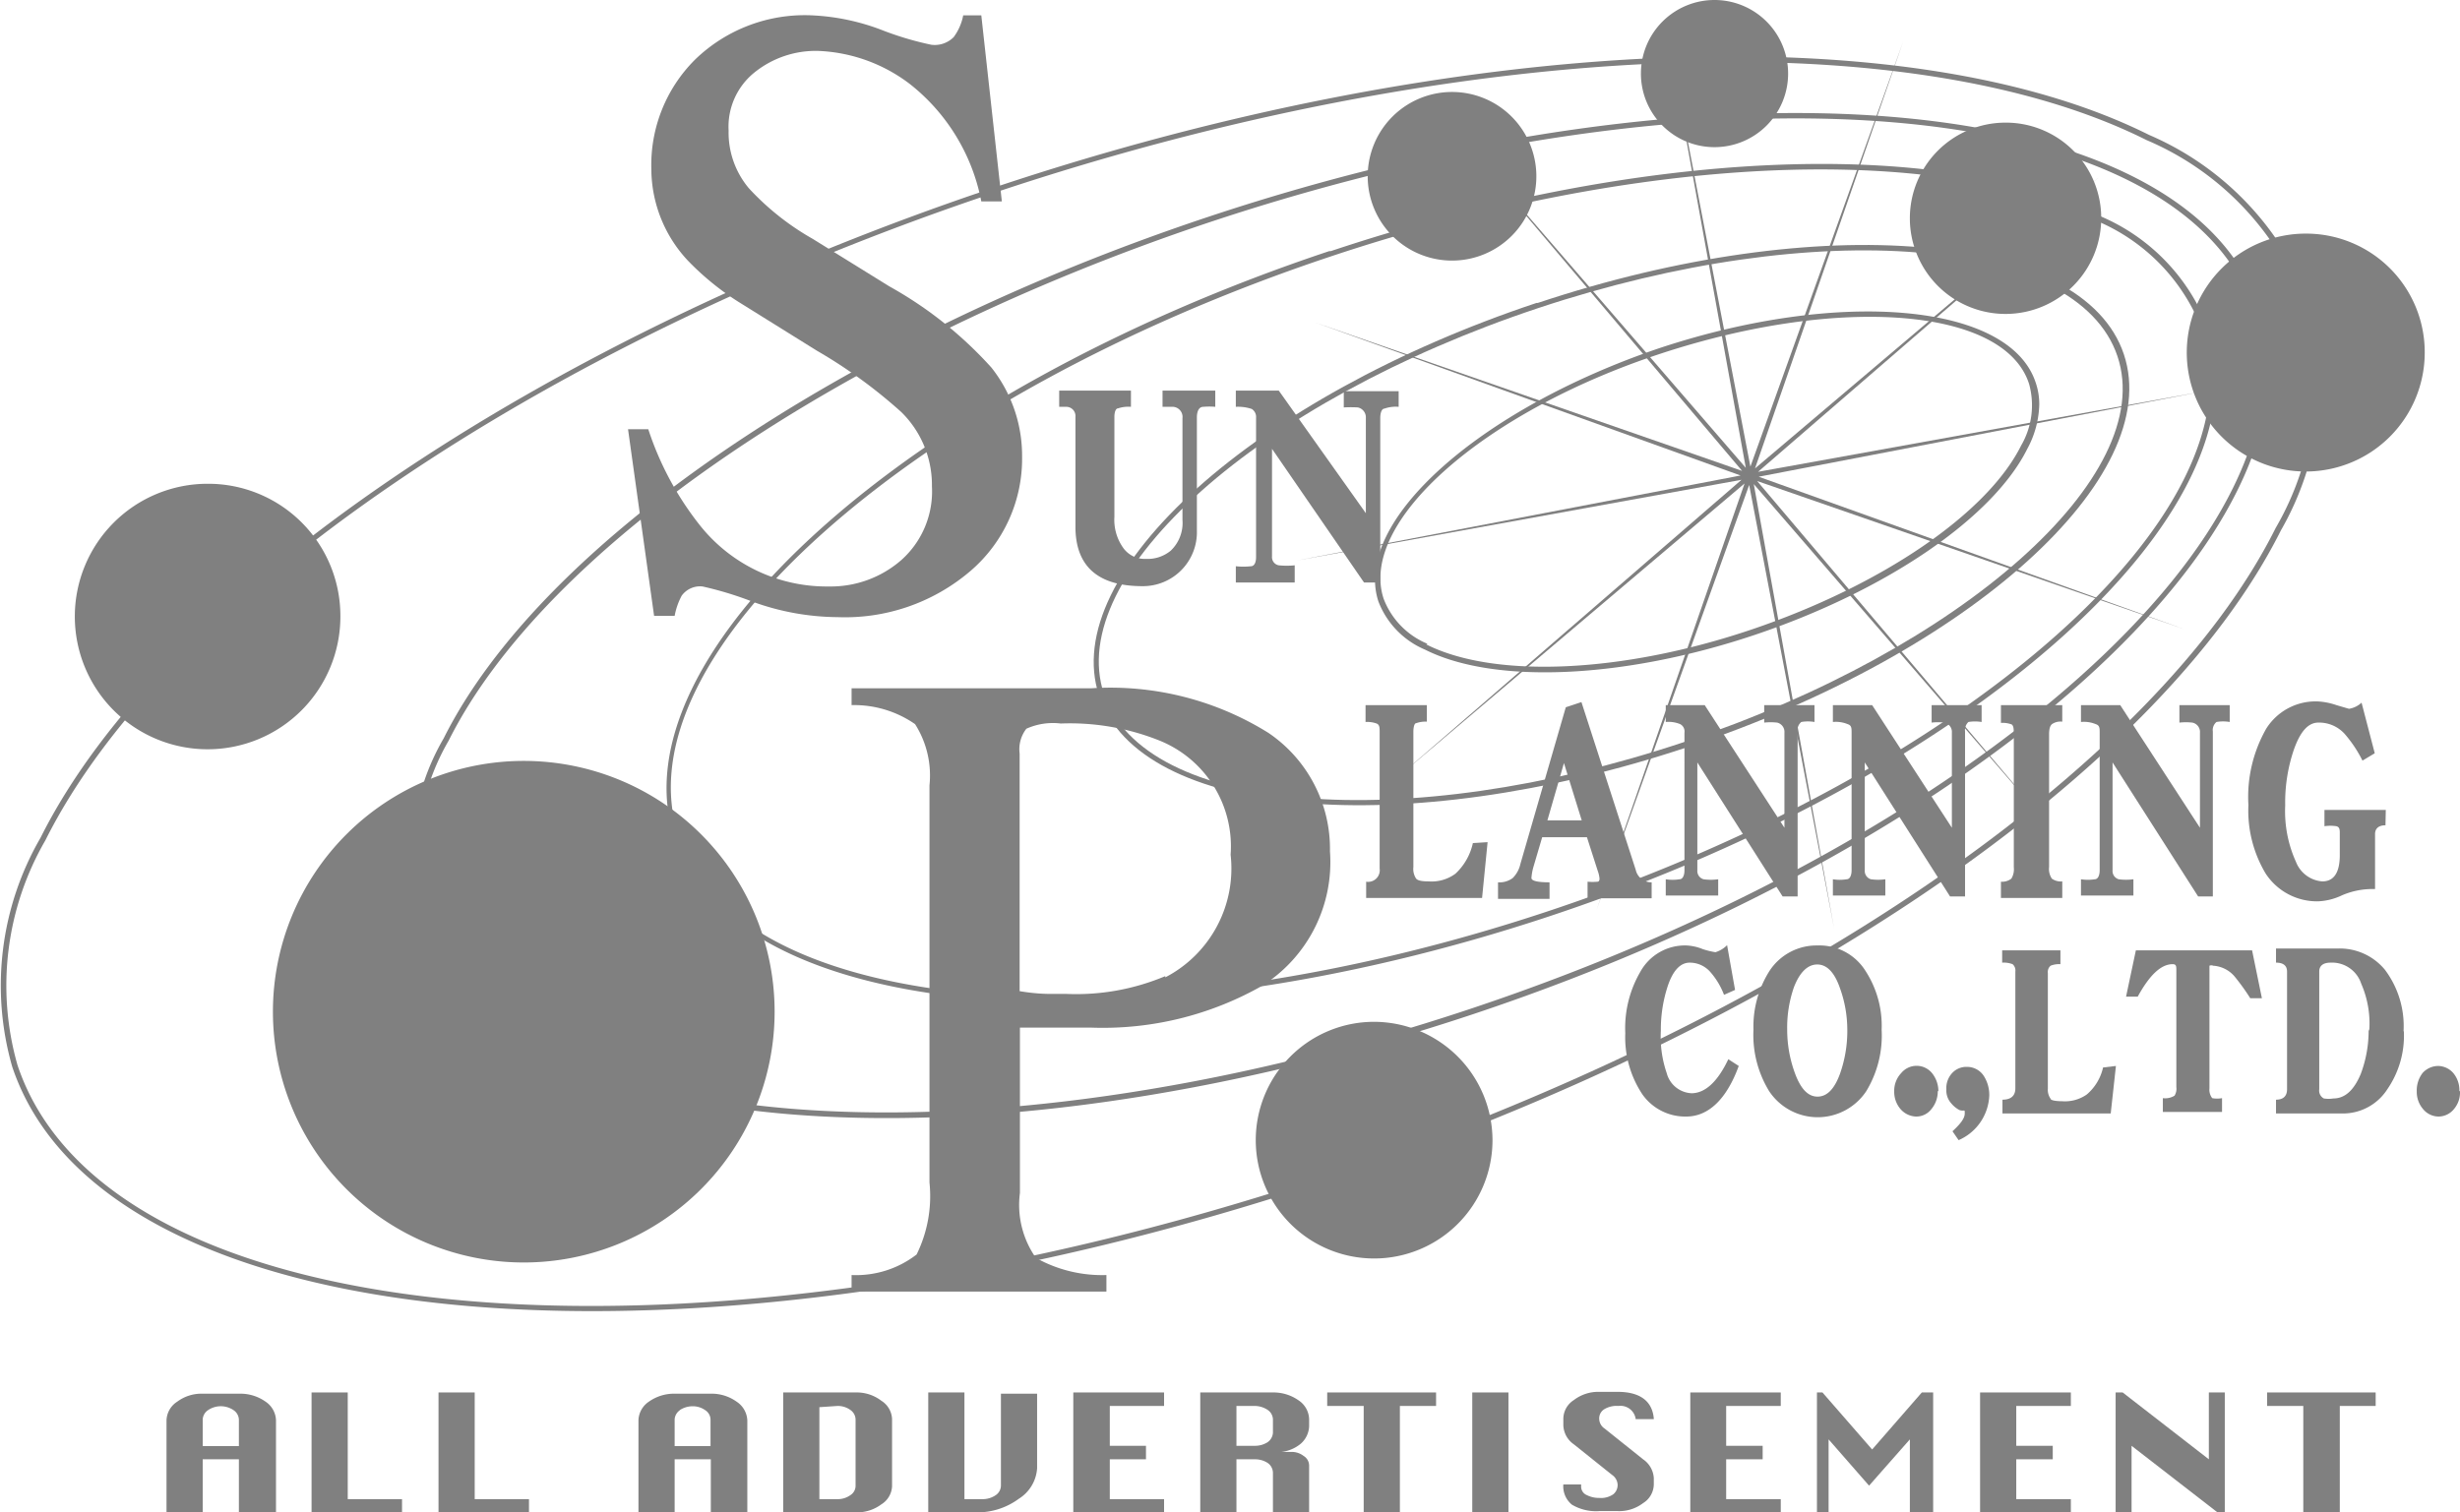 <svg xmlns="http://www.w3.org/2000/svg" viewBox="0 0 80.22 49.33"><defs><style>.cls-1{fill:gray;}</style></defs><g id="レイヤー_2" data-name="レイヤー 2"><g id="レイヤー_1-2" data-name="レイヤー 1"><polygon class="cls-1" points="66.83 26.94 57.19 15.79 59.81 30.29 57.04 15.82 52.06 29.69 56.89 15.77 45.65 25.29 56.79 15.65 42.3 18.28 56.76 15.51 42.89 10.52 56.81 15.36 47.29 4.11 56.93 15.26 54.3 0.76 57.08 15.22 62.06 1.36 57.23 15.28 68.47 5.76 57.33 15.39 71.83 12.77 57.35 15.55 71.22 20.52 57.3 15.69 66.83 26.94"/><path class="cls-1" d="M43.35,8.19C29.57,12.78,20,21.38,22,27.36s14.82,7.1,28.61,2.5S74,16.67,72,10.69a6.44,6.44,0,0,0-3.49-3.63c-5.28-2.64-15.14-2.2-25.11,1.13M22.14,27.31c-2-5.89,7.58-14.39,21.27-18.95,9.93-3.31,19.72-3.76,25-1.14a6.28,6.28,0,0,1,3.4,3.54c2,5.87-7.58,14.37-21.26,18.94S24.1,33.18,22.14,27.31"/><path class="cls-1" d="M39.38,7.08c-12,4-21.74,10.66-24.91,17a7.64,7.64,0,0,0-.73,6c2.38,7.16,17.78,8.51,34.3,3s28-15.83,25.65-23-17.78-8.51-34.31-3M13.91,30a7.48,7.48,0,0,1,.72-5.84c3.15-6.3,12.89-12.93,24.81-16.91,16.43-5.47,31.71-4.18,34.07,2.88S64.42,27.4,48,32.89,16.27,37.07,13.91,30"/><path class="cls-1" d="M32.44,6.11c-14.95,5-27.17,13.31-31.12,21.22A9.61,9.61,0,0,0,.4,34.8c3,8.94,22.2,10.61,42.85,3.72,15-5,27.17-13.31,31.13-21.22a9.7,9.7,0,0,0,.92-7.47A9.68,9.68,0,0,0,70.08,4.4C62.17.45,47.4,1.11,32.44,6.11M.57,34.74a9.45,9.45,0,0,1,.91-7.33c3.93-7.87,16.11-16.17,31-21.14S62.13.63,70,4.57a9.43,9.43,0,0,1,5.12,5.31,9.42,9.42,0,0,1-.91,7.34c-3.93,7.87-16.11,16.17-31,21.13C22.64,45.21,3.52,43.59.57,34.74"/><path class="cls-1" d="M54.1,11.36c-5.89,2-10,5.67-9.15,8.26a2.79,2.79,0,0,0,1.52,1.57c2.26,1.14,6.49.95,10.75-.48s7.76-3.8,8.89-6.07a3.19,3.19,0,0,0,.39-1.45,2.18,2.18,0,0,0-.12-.72C65.52,9.89,60,9.4,54.1,11.36M46.55,21a2.59,2.59,0,0,1-1.43-1.47c-.82-2.49,3.23-6.09,9.05-8s11.21-1.5,12,1a2.61,2.61,0,0,1-.26,2c-1.11,2.23-4.56,4.57-8.78,6s-8.4,1.61-10.62.49"/><path class="cls-1" d="M50.11,9.88c-9.19,3.06-15.6,8.81-14.27,12.81S45.75,27.45,55,24.38s15.59-8.82,14.26-12.82-9.9-4.75-19.11-1.68M36,22.64c-1.3-3.91,5.05-9.56,14.16-12.59s17.58-2.33,18.89,1.57S64,21.17,54.9,24.21,37.31,26.54,36,22.64"/><path class="cls-1" d="M6.78,46a.74.74,0,0,1,.84,0,.39.39,0,0,1,.17.3v.87H6.61v-.87a.39.39,0,0,1,.17-.3M6.61,47.6H7.79v1.73H9v-3a.76.76,0,0,0-.34-.61,1.42,1.42,0,0,0-.84-.26H6.61a1.33,1.33,0,0,0-.83.26.75.75,0,0,0-.35.61v3H6.61Z"/><polygon class="cls-1" points="13.11 49.33 10.16 49.33 10.16 45.42 11.34 45.42 11.34 48.9 13.11 48.9 13.11 49.33"/><polygon class="cls-1" points="17.25 49.33 14.3 49.33 14.3 45.42 15.48 45.42 15.48 48.9 17.25 48.9 17.25 49.33"/><path class="cls-1" d="M22.16,46a.77.77,0,0,1,.42-.13A.7.7,0,0,1,23,46a.37.37,0,0,1,.17.3v.87H22v-.87a.39.39,0,0,1,.17-.3M22,47.6h1.18v1.73h1.19v-3a.77.77,0,0,0-.35-.61,1.4,1.4,0,0,0-.84-.26H22a1.42,1.42,0,0,0-.84.26.76.76,0,0,0-.34.61v3H22Z"/><path class="cls-1" d="M27.31,45.86a.7.7,0,0,1,.42.13.39.39,0,0,1,.17.3v2.18a.36.36,0,0,1-.17.3.7.7,0,0,1-.42.13h-.59v-3Zm1.43,3.21a.73.73,0,0,0,.35-.6V46.29a.74.74,0,0,0-.35-.6,1.32,1.32,0,0,0-.84-.27H25.54v3.91H27.9a1.32,1.32,0,0,0,.84-.26"/><path class="cls-1" d="M32.64,48.46v-3h1.18v2.43a1.27,1.27,0,0,1-.6,1,2.27,2.27,0,0,1-1.42.44H30.27V45.42h1.18V48.9h.6a.75.75,0,0,0,.42-.13.38.38,0,0,0,.17-.31"/><polygon class="cls-1" points="37.96 49.33 35 49.33 35 45.42 37.96 45.42 37.96 45.86 36.19 45.86 36.19 47.16 37.37 47.16 37.37 47.6 36.19 47.6 36.19 48.9 37.96 48.9 37.96 49.33"/><path class="cls-1" d="M40.92,45.86a.77.77,0,0,1,.42.13.39.39,0,0,1,.17.3v.45a.41.41,0,0,1-.17.3.76.76,0,0,1-.42.12h-.6v-1.3Zm-.6,1.74h.6a.76.76,0,0,1,.42.12.4.4,0,0,1,.17.31v1.3h1.18V47.8a.37.37,0,0,0-.18-.31.63.63,0,0,0-.41-.13h-.59a1.21,1.21,0,0,0,.91-.27.8.8,0,0,0,.27-.56v-.24a.76.76,0,0,0-.34-.61,1.42,1.42,0,0,0-.84-.26H39.14v3.91h1.18Z"/><polygon class="cls-1" points="45.65 49.33 44.47 49.33 44.47 45.86 43.28 45.86 43.28 45.42 46.83 45.42 46.83 45.86 45.65 45.86 45.65 49.33"/><rect class="cls-1" x="48.01" y="45.42" width="1.18" height="3.91"/><path class="cls-1" d="M53.93,46.29h-.59a.5.5,0,0,0-.56-.43.78.78,0,0,0-.47.11.35.35,0,0,0-.16.32.39.39,0,0,0,.18.31l1.25,1a.8.8,0,0,1,.35.61v.21a.73.73,0,0,1-.35.61,1.29,1.29,0,0,1-.83.26h-.6a1.54,1.54,0,0,1-.89-.21.77.77,0,0,1-.28-.66h.58v.08a.3.3,0,0,0,.19.27.87.87,0,0,0,.4.09.7.7,0,0,0,.46-.12.39.39,0,0,0,.14-.32.41.41,0,0,0-.18-.31l-1.25-1a.79.79,0,0,1-.34-.62v-.22a.73.73,0,0,1,.34-.6,1.31,1.31,0,0,1,.83-.27h.6c.73,0,1.13.3,1.18.87"/><polygon class="cls-1" points="58.07 49.33 55.12 49.33 55.12 45.42 58.07 45.42 58.07 45.86 56.29 45.86 56.29 47.16 57.48 47.16 57.48 47.6 56.29 47.6 56.29 48.9 58.07 48.9 58.07 49.33"/><polygon class="cls-1" points="59.63 49.33 59.25 49.33 59.25 45.42 59.43 45.42 61.05 47.28 62.67 45.42 63.04 45.42 63.04 49.33 62.28 49.33 62.28 46.95 60.95 48.46 59.63 46.95 59.63 49.33"/><polygon class="cls-1" points="67.53 49.33 64.57 49.33 64.57 45.42 67.53 45.42 67.53 45.86 65.75 45.86 65.75 47.16 66.94 47.16 66.94 47.6 65.75 47.6 65.75 48.9 67.53 48.9 67.53 49.33"/><polygon class="cls-1" points="69.51 49.33 68.99 49.33 68.99 45.42 69.22 45.42 72.03 47.6 72.03 45.42 72.55 45.42 72.55 49.33 72.31 49.33 69.51 47.16 69.51 49.33"/><polygon class="cls-1" points="76.3 49.33 75.11 49.33 75.11 45.86 73.93 45.86 73.93 45.42 77.47 45.42 77.47 45.86 76.3 45.86 76.3 49.33"/><path class="cls-1" d="M21.33,20.09H22a2.25,2.25,0,0,1,.23-.66.74.74,0,0,1,.68-.3,11.31,11.31,0,0,1,1.64.5,8.24,8.24,0,0,0,2.76.5,6.29,6.29,0,0,0,4.33-1.5,4.82,4.82,0,0,0,1.69-3.74,4.63,4.63,0,0,0-1-2.9A12.94,12.94,0,0,0,29,9.34l-2.5-1.55a8.58,8.58,0,0,1-2.08-1.65,2.82,2.82,0,0,1-.66-1.88,2.27,2.27,0,0,1,.86-1.91,3.19,3.19,0,0,1,2.05-.69,5.27,5.27,0,0,1,3,1.08A6.41,6.41,0,0,1,32,6.57h.67L32,.5h-.59a1.74,1.74,0,0,1-.31.71.87.87,0,0,1-.73.25A10.19,10.19,0,0,1,28.81,1,7.26,7.26,0,0,0,26.47.5a5.14,5.14,0,0,0-3.8,1.44,4.85,4.85,0,0,0-1.43,3.58,4.39,4.39,0,0,0,1.21,3,8.91,8.91,0,0,0,1.75,1.4l2.44,1.52a16.34,16.34,0,0,1,2.75,2,3.33,3.33,0,0,1,1,2.42,3,3,0,0,1-1,2.41,3.5,3.5,0,0,1-2.36.86,5.28,5.28,0,0,1-4.21-2A10.1,10.1,0,0,1,21.14,14h-.66Z"/><path class="cls-1" d="M38,31.84a7.48,7.48,0,0,1-3.22.58l-.48,0c-.16,0-.51,0-1.05-.09V24.58a1.09,1.09,0,0,1,.22-.81,2.11,2.11,0,0,1,1.12-.17,7.87,7.87,0,0,1,3.18.54,3.72,3.72,0,0,1,2.36,3.74,4,4,0,0,1-2.13,4M36.08,42.13v-.54a4.42,4.42,0,0,1-2.3-.56,3,3,0,0,1-.52-2.12V33.52c.25,0,.62,0,1.12,0l1.22,0a10.52,10.52,0,0,0,5.55-1.36,4.77,4.77,0,0,0,2.22-4.39,4.57,4.57,0,0,0-2-3.86,9.73,9.73,0,0,0-5.77-1.46H27.77V23a3.48,3.48,0,0,1,2.07.62,3.12,3.12,0,0,1,.47,2V38.57a4.31,4.31,0,0,1-.42,2.35,3.23,3.23,0,0,1-2.12.67v.54Z"/><path class="cls-1" d="M48.51,27.47l-.18,1.82H44.55v-.53a.38.38,0,0,0,.44-.43V23.88c0-.14,0-.24-.1-.28a.91.91,0,0,0-.36-.05V23h2v.54a.88.88,0,0,0-.35.05c-.06,0-.09.14-.09.28v4.41a.57.57,0,0,0,.09.38c.05.06.18.09.41.09a1.31,1.31,0,0,0,.87-.25,1.92,1.92,0,0,0,.57-1Z"/><path class="cls-1" d="M53.86,29.3H51.77v-.54a1.78,1.78,0,0,0,.33,0s.06,0,.06-.1a1,1,0,0,0-.06-.26l-.35-1.09H50.29l-.28.95a1.71,1.71,0,0,0-.07.38c0,.09.19.14.59.14v.54H48.85v-.54a.72.72,0,0,0,.48-.14.93.93,0,0,0,.25-.46l1.48-5.11.51-.17,1.77,5.47a.52.52,0,0,0,.52.41Zm-2.28-2.54L51,24.89l-.54,1.87Z"/><path class="cls-1" d="M59.17,23.55a1.26,1.26,0,0,0-.43,0,.34.34,0,0,0-.12.31v5.38h-.49l-2.78-4.37v3.52a.28.28,0,0,0,.2.29,1.69,1.69,0,0,0,.48,0v.53H54.32v-.53a1.37,1.37,0,0,0,.45,0c.11,0,.16-.14.16-.29V23.9a.27.27,0,0,0-.14-.28,1,1,0,0,0-.47-.07V23h1.27l2.6,4V23.9a.31.31,0,0,0-.24-.33,2,2,0,0,0-.42,0V23h1.64Z"/><path class="cls-1" d="M64.62,23.55a1.34,1.34,0,0,0-.43,0,.36.36,0,0,0-.11.31v5.38h-.49l-2.78-4.37v3.52a.28.28,0,0,0,.2.29,1.65,1.65,0,0,0,.47,0v.53H59.77v-.53a1.37,1.37,0,0,0,.45,0c.11,0,.16-.14.16-.29V23.9c0-.15,0-.24-.13-.28a1,1,0,0,0-.48-.07V23h1.28l2.6,4V23.9a.31.31,0,0,0-.25-.33,1.8,1.8,0,0,0-.41,0V23h1.63Z"/><path class="cls-1" d="M67.25,29.29h-2v-.53a.49.49,0,0,0,.34-.1.59.59,0,0,0,.08-.37V24c0-.2,0-.32-.07-.37a.85.85,0,0,0-.35-.05V23h2v.54a.49.49,0,0,0-.32.07c-.08.05-.11.17-.11.35v4.32a.57.57,0,0,0,.09.38.5.5,0,0,0,.34.09Z"/><path class="cls-1" d="M72.71,23.55a1.26,1.26,0,0,0-.43,0,.34.34,0,0,0-.12.31v5.38h-.48l-2.79-4.37v3.52a.28.28,0,0,0,.2.29,1.74,1.74,0,0,0,.48,0v.53H67.86v-.53a1.41,1.41,0,0,0,.45,0c.11,0,.16-.14.16-.29V23.9c0-.15,0-.24-.13-.28a1,1,0,0,0-.48-.07V23h1.28l2.6,4V23.9a.31.31,0,0,0-.25-.33,2,2,0,0,0-.42,0V23h1.64Z"/><path class="cls-1" d="M77.79,26.92c-.22,0-.34.1-.34.29V29a2.52,2.52,0,0,0-1.07.2,2,2,0,0,1-.79.2,2,2,0,0,1-1.71-.91,4,4,0,0,1-.56-2.23,4.5,4.5,0,0,1,.58-2.49,1.9,1.9,0,0,1,1.69-.89,2.22,2.22,0,0,1,.6.12l.41.12a.78.78,0,0,0,.41-.2l.43,1.65-.4.24a4.14,4.14,0,0,0-.58-.87,1.12,1.12,0,0,0-.86-.37c-.33,0-.59.29-.8.89a5.33,5.33,0,0,0-.28,1.81,4,4,0,0,0,.35,1.84,1,1,0,0,0,.86.64c.38,0,.57-.29.57-.86v-.69c0-.13,0-.22-.11-.25a1.29,1.29,0,0,0-.39,0v-.53h2Z"/><path class="cls-1" d="M39.63,13.27a2.34,2.34,0,0,0-.39,0c-.14,0-.21.14-.21.35v3.68a1.76,1.76,0,0,1-1.77,1.82c-1.46,0-2.19-.65-2.19-1.94V13.6a.3.3,0,0,0-.31-.33h-.22v-.53h2.34v.53a1.07,1.07,0,0,0-.42.05c-.08,0-.12.13-.12.28v3.26a1.58,1.58,0,0,0,.28,1,.86.86,0,0,0,.75.37,1.18,1.18,0,0,0,.81-.27,1.25,1.25,0,0,0,.38-1V13.64a.33.33,0,0,0-.35-.37h-.3v-.53h1.72Z"/><path class="cls-1" d="M45.61,13.27a1.12,1.12,0,0,0-.47.06c-.08,0-.13.14-.13.3V19h-.53l-3-4.36v3.51a.27.27,0,0,0,.22.29,2.6,2.6,0,0,0,.52,0V19H40.3v-.53a2.24,2.24,0,0,0,.49,0c.12,0,.17-.14.17-.29V13.63a.31.31,0,0,0-.14-.29,1.41,1.41,0,0,0-.52-.07v-.53h1.4l2.84,4V13.63a.33.33,0,0,0-.26-.34,3.89,3.89,0,0,0-.46,0v-.53h1.79Z"/><path class="cls-1" d="M56.7,34.77c-.4,1.1-1,1.65-1.71,1.65a1.71,1.71,0,0,1-1.43-.72,3.36,3.36,0,0,1-.56-2,3.65,3.65,0,0,1,.49-2A1.66,1.66,0,0,1,55,30.84a1.61,1.61,0,0,1,.53.12,2.65,2.65,0,0,0,.41.1.92.92,0,0,0,.38-.23l.26,1.46-.36.16a2.44,2.44,0,0,0-.46-.76.89.89,0,0,0-.66-.29c-.31,0-.56.27-.73.81a4.53,4.53,0,0,0-.21,1.41A3.63,3.63,0,0,0,54.35,35a.88.88,0,0,0,.81.66c.44,0,.85-.37,1.2-1.11Z"/><path class="cls-1" d="M61.36,33.59a3.5,3.5,0,0,1-.5,2,1.9,1.9,0,0,1-3.17,0,3.51,3.51,0,0,1-.51-2,3.39,3.39,0,0,1,.51-1.9,1.83,1.83,0,0,1,1.58-.85,1.77,1.77,0,0,1,1.57.84,3.28,3.28,0,0,1,.52,1.91m-1.12,0A4,4,0,0,0,60,32.23c-.18-.52-.43-.77-.74-.77s-.57.25-.76.74a4,4,0,0,0-.22,1.39A4.1,4.1,0,0,0,58.53,35c.19.52.43.77.74.77s.55-.25.73-.74a4.2,4.2,0,0,0,.24-1.47"/><path class="cls-1" d="M63.19,35.6a.9.9,0,0,1-.21.58.62.62,0,0,1-.5.24.7.7,0,0,1-.51-.25.86.86,0,0,1-.2-.57A.84.84,0,0,1,62,35a.65.65,0,0,1,1,0,.94.94,0,0,1,.21.58"/><path class="cls-1" d="M64.87,35.73a1.66,1.66,0,0,1-1,1.46l-.2-.29c.26-.24.4-.42.4-.58s0-.06-.17-.11a.89.89,0,0,1-.27-.22.63.63,0,0,1-.16-.46.72.72,0,0,1,.2-.54.63.63,0,0,1,.47-.19.65.65,0,0,1,.56.31,1.15,1.15,0,0,1,.17.62"/><path class="cls-1" d="M69,34.77l-.17,1.55H65.3v-.45c.28,0,.42-.13.42-.37V31.69a.27.27,0,0,0-.09-.24.83.83,0,0,0-.34-.05V31h1.9v.45a.75.75,0,0,0-.32.05.27.27,0,0,0-.09.24v3.77a.5.5,0,0,0,.09.33c0,.05.17.08.37.08a1.24,1.24,0,0,0,.81-.22,1.62,1.62,0,0,0,.53-.88Z"/><path class="cls-1" d="M73.76,32.56h-.38a7.1,7.1,0,0,0-.52-.72,1,1,0,0,0-.69-.34.15.15,0,0,0-.12,0v4a.44.44,0,0,0,.09.32.89.89,0,0,0,.32,0v.45H70.53v-.45a.58.58,0,0,0,.38-.08.42.42,0,0,0,.06-.28v-3.8c0-.14,0-.21-.12-.21-.38,0-.75.35-1.14,1.06h-.38L69.65,31h3.79Z"/><path class="cls-1" d="M78.39,33.65a3.08,3.08,0,0,1-.54,1.88,1.72,1.72,0,0,1-1.48.79H74.22v-.45c.24,0,.36-.12.36-.34V31.69c0-.19-.12-.29-.36-.29v-.46h2a1.91,1.91,0,0,1,1.55.69,3.06,3.06,0,0,1,.61,2m-1.12,0A3.24,3.24,0,0,0,77,32.09,1,1,0,0,0,76,31.4c-.24,0-.37.1-.37.29v3.84a.29.29,0,0,0,.15.3,1,1,0,0,0,.31,0c.38,0,.67-.27.89-.79a4,4,0,0,0,.26-1.47"/><path class="cls-1" d="M80.22,35.6a.84.84,0,0,1-.2.58.65.65,0,0,1-.5.24.66.66,0,0,1-.51-.25.86.86,0,0,1-.2-.57A.93.93,0,0,1,79,35a.69.69,0,0,1,.51-.23A.67.67,0,0,1,80,35a.87.87,0,0,1,.2.58"/><path class="cls-1" d="M11.1,20.1a4.33,4.33,0,1,1-4.32-4.32A4.31,4.31,0,0,1,11.1,20.1"/><path class="cls-1" d="M25.26,33a8.18,8.18,0,1,1-8.18-8.18A8.18,8.18,0,0,1,25.26,33"/><path class="cls-1" d="M50.1,5.71A2.75,2.75,0,1,1,47.36,3,2.75,2.75,0,0,1,50.1,5.71"/><path class="cls-1" d="M58.31,2.41A2.4,2.4,0,1,1,55.91,0a2.4,2.4,0,0,1,2.4,2.41"/><path class="cls-1" d="M68.52,7.09A3.12,3.12,0,1,1,65.4,4a3.11,3.11,0,0,1,3.12,3.13"/><path class="cls-1" d="M48.67,37.19a3.86,3.86,0,1,1-3.87-3.86,3.87,3.87,0,0,1,3.87,3.86"/><path class="cls-1" d="M79.07,11.49A3.88,3.88,0,1,1,75.2,7.62a3.87,3.87,0,0,1,3.87,3.87"/></g></g></svg>